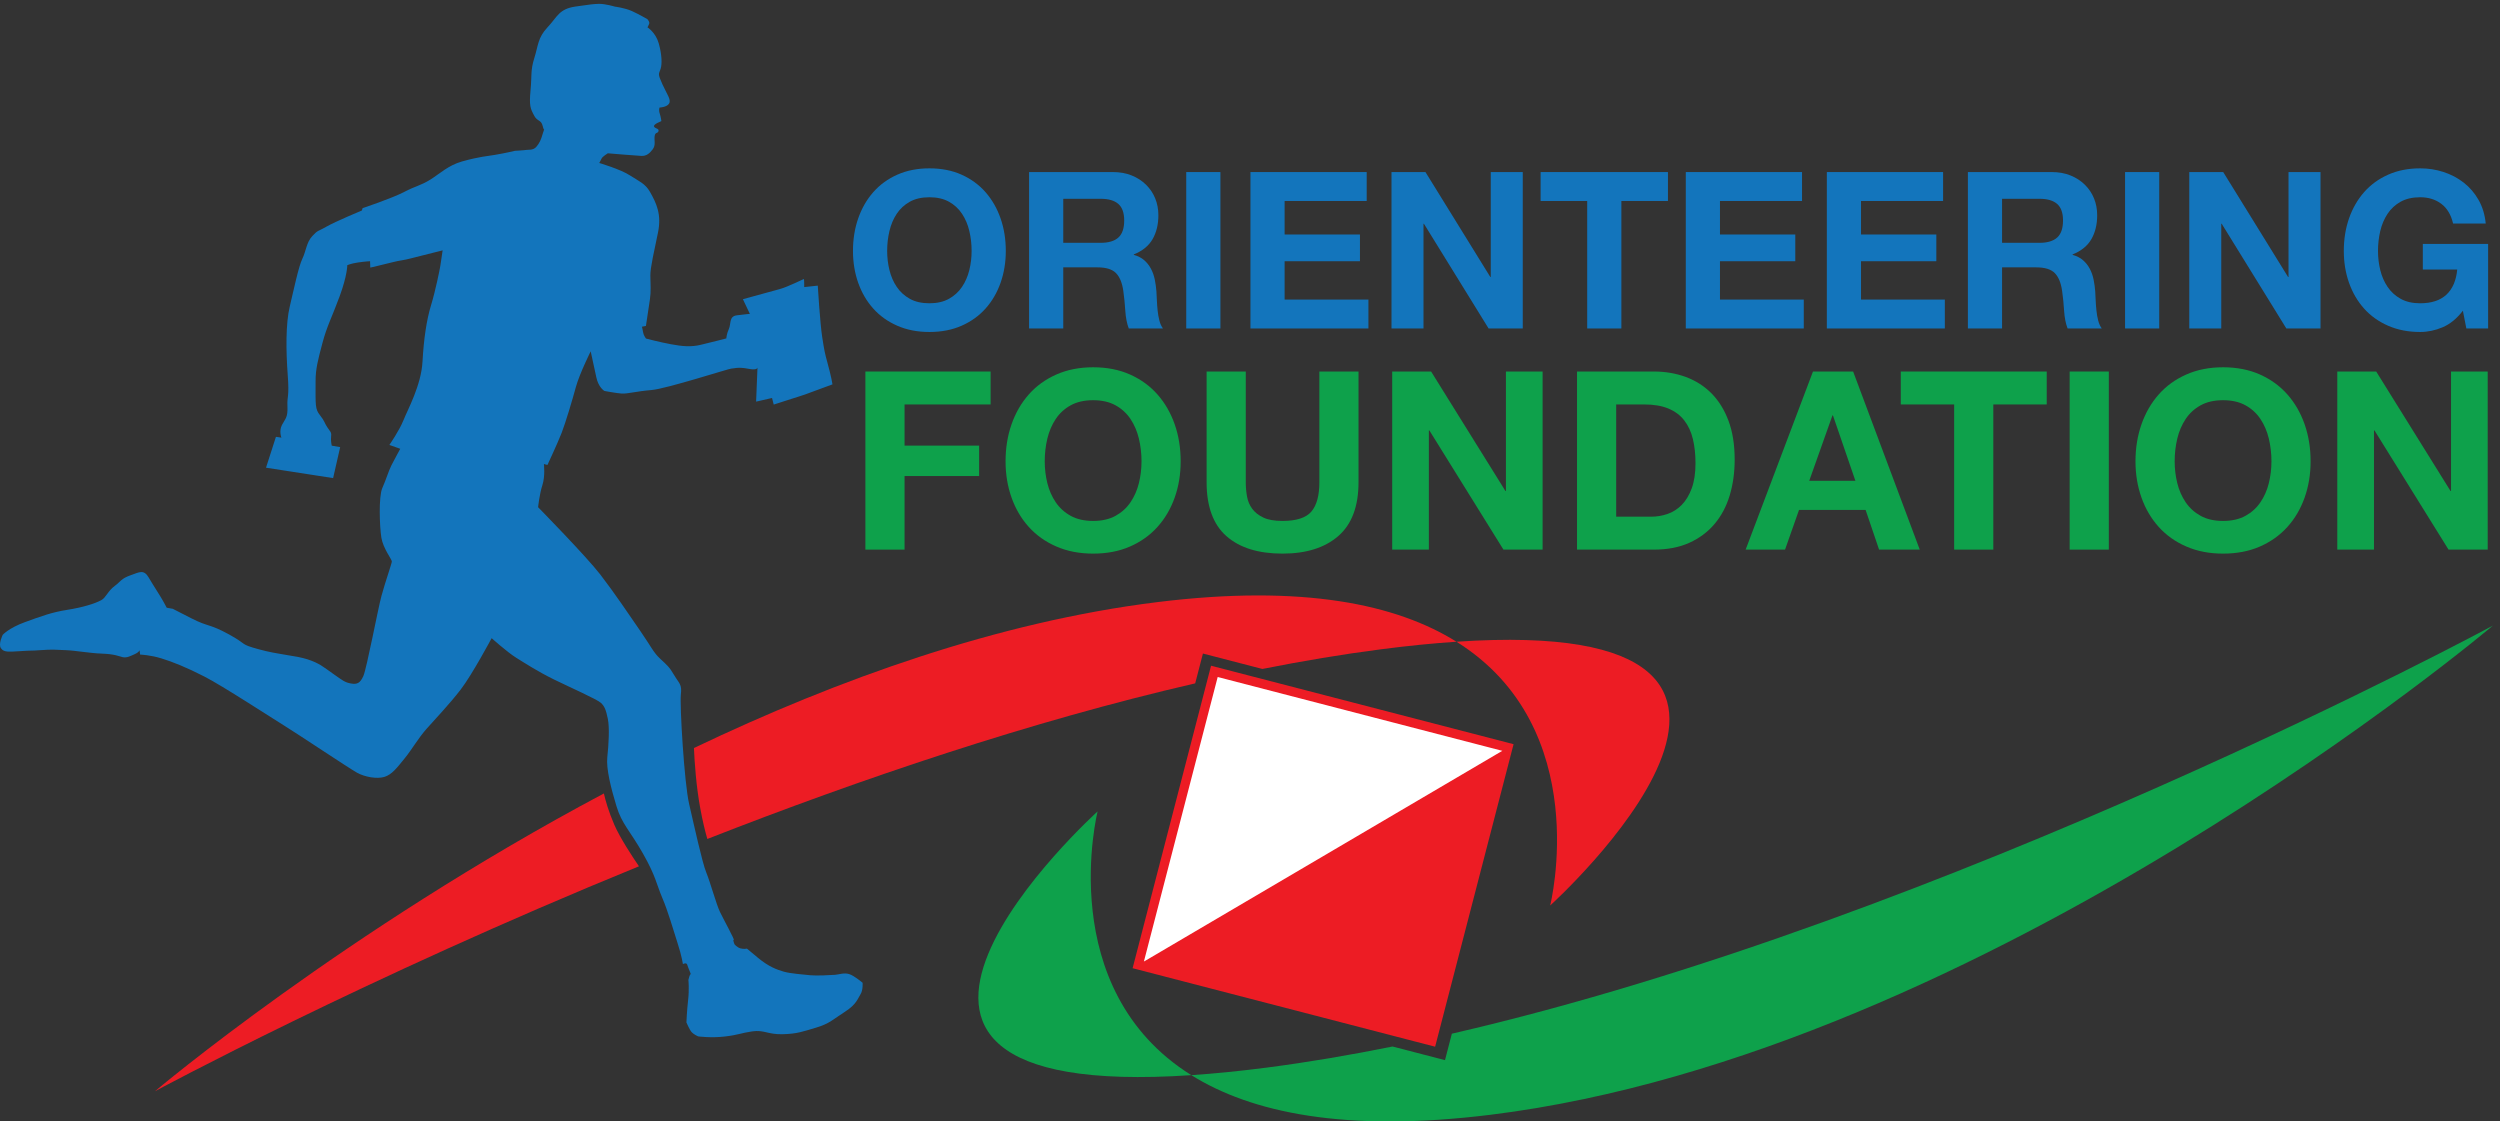 <?xml version="1.0" encoding="UTF-8" standalone="no"?>
<!DOCTYPE svg PUBLIC "-//W3C//DTD SVG 1.1//EN" "http://www.w3.org/Graphics/SVG/1.1/DTD/svg11.dtd">
<svg width="100%" height="100%" viewBox="0 0 1059 475" version="1.1" xmlns="http://www.w3.org/2000/svg" xmlns:xlink="http://www.w3.org/1999/xlink" xml:space="preserve" xmlns:serif="http://www.serif.com/" style="fill-rule:evenodd;clip-rule:evenodd;stroke-miterlimit:2;">
    <rect x="0" y="0" width="1059" height="475" fill="#333333" stroke="none"/>
    <g transform="matrix(4.167,0,0,4.167,0,0)">
        <path d="M100.701,37.767L100.701,41.115L91.953,41.115L91.953,45.299L99.534,45.299L99.534,48.392L91.953,48.392L91.953,55.872L87.972,55.872L87.972,37.767L100.701,37.767Z" style="fill:rgb(14,161,75);fill-rule:nonzero;"/>
        <path d="M106.469,49.115C106.647,49.833 106.93,50.48 107.319,51.054C107.707,51.629 108.214,52.09 108.84,52.436C109.465,52.783 110.226,52.956 111.122,52.956C112.018,52.956 112.779,52.783 113.404,52.436C114.029,52.09 114.536,51.629 114.925,51.054C115.314,50.48 115.598,49.833 115.775,49.115C115.953,48.396 116.042,47.657 116.042,46.896C116.042,46.101 115.953,45.333 115.775,44.588C115.598,43.845 115.314,43.181 114.925,42.598C114.536,42.015 114.029,41.55 113.404,41.203C112.779,40.857 112.018,40.683 111.122,40.683C110.226,40.683 109.465,40.857 108.84,41.203C108.214,41.55 107.707,42.015 107.319,42.598C106.93,43.181 106.647,43.845 106.469,44.588C106.292,45.333 106.203,46.101 106.203,46.896C106.203,47.657 106.292,48.396 106.469,49.115ZM102.83,43.131C103.236,41.973 103.819,40.962 104.58,40.1C105.341,39.238 106.275,38.562 107.382,38.072C108.489,37.582 109.736,37.336 111.122,37.336C112.525,37.336 113.776,37.582 114.875,38.072C115.974,38.562 116.903,39.238 117.664,40.1C118.424,40.962 119.008,41.973 119.414,43.131C119.819,44.288 120.022,45.544 120.022,46.896C120.022,48.215 119.819,49.444 119.414,50.585C119.008,51.726 118.424,52.72 117.664,53.564C116.903,54.41 115.974,55.074 114.875,55.555C113.776,56.037 112.525,56.278 111.122,56.278C109.736,56.278 108.489,56.037 107.382,55.555C106.275,55.074 105.341,54.41 104.58,53.564C103.819,52.72 103.236,51.726 102.83,50.585C102.425,49.444 102.222,48.215 102.222,46.896C102.222,45.544 102.425,44.288 102.83,43.131Z" style="fill:rgb(14,161,75);fill-rule:nonzero;"/>
        <path d="M136.047,54.491C134.677,55.682 132.785,56.278 130.368,56.278C127.916,56.278 126.019,55.686 124.675,54.503C123.331,53.32 122.659,51.494 122.659,49.026L122.659,37.767L126.64,37.767L126.64,49.026C126.64,49.516 126.682,49.998 126.767,50.471C126.851,50.944 127.029,51.363 127.299,51.726C127.569,52.09 127.946,52.386 128.427,52.614C128.91,52.842 129.556,52.956 130.368,52.956C131.787,52.956 132.767,52.639 133.309,52.005C133.849,51.371 134.121,50.378 134.121,49.026L134.121,37.767L138.101,37.767L138.101,49.026C138.101,51.477 137.417,53.298 136.047,54.491Z" style="fill:rgb(14,161,75);fill-rule:nonzero;"/>
        <path d="M145.48,37.767L153.037,49.913L153.087,49.913L153.087,37.767L156.814,37.767L156.814,55.872L152.833,55.872L145.302,43.752L145.251,43.752L145.251,55.872L141.525,55.872L141.525,37.767L145.48,37.767Z" style="fill:rgb(14,161,75);fill-rule:nonzero;"/>
        <path d="M167.844,52.525C168.418,52.525 168.976,52.432 169.517,52.246C170.058,52.06 170.541,51.752 170.963,51.321C171.385,50.89 171.724,50.328 171.977,49.634C172.231,48.942 172.357,48.096 172.357,47.099C172.357,46.186 172.269,45.362 172.091,44.626C171.914,43.891 171.623,43.262 171.216,42.738C170.811,42.214 170.275,41.812 169.607,41.533C168.939,41.254 168.115,41.115 167.134,41.115L164.294,41.115L164.294,52.525L167.844,52.525ZM168.123,37.767C169.29,37.767 170.375,37.953 171.381,38.325C172.386,38.698 173.257,39.255 173.994,39.999C174.728,40.743 175.302,41.673 175.717,42.788C176.132,43.904 176.339,45.214 176.339,46.718C176.339,48.037 176.169,49.254 175.832,50.37C175.494,51.486 174.982,52.449 174.297,53.26C173.613,54.072 172.759,54.71 171.736,55.175C170.713,55.64 169.509,55.872 168.123,55.872L160.314,55.872L160.314,37.767L168.123,37.767Z" style="fill:rgb(14,161,75);fill-rule:nonzero;"/>
        <path d="M188.611,48.874L186.33,42.23L186.279,42.23L183.92,48.874L188.611,48.874ZM188.382,37.767L195.154,55.872L191.02,55.872L189.651,51.841L182.88,51.841L181.46,55.872L177.455,55.872L184.3,37.767L188.382,37.767Z" style="fill:rgb(14,161,75);fill-rule:nonzero;"/>
        <path d="M193.226,41.115L193.226,37.767L208.06,37.767L208.06,41.115L202.633,41.115L202.633,55.872L198.652,55.872L198.652,41.115L193.226,41.115Z" style="fill:rgb(14,161,75);fill-rule:nonzero;"/>
        <rect x="210.392" y="37.767" width="3.981" height="18.105" style="fill:rgb(14,161,75);fill-rule:nonzero;"/>
        <path d="M221.333,49.115C221.511,49.833 221.794,50.48 222.183,51.054C222.572,51.629 223.079,52.09 223.705,52.436C224.33,52.783 225.09,52.956 225.986,52.956C226.882,52.956 227.643,52.783 228.269,52.436C228.894,52.09 229.401,51.629 229.79,51.054C230.179,50.48 230.462,49.833 230.64,49.115C230.817,48.396 230.906,47.657 230.906,46.896C230.906,46.101 230.817,45.333 230.64,44.588C230.462,43.845 230.179,43.181 229.79,42.598C229.401,42.015 228.894,41.55 228.269,41.203C227.643,40.857 226.882,40.683 225.986,40.683C225.09,40.683 224.33,40.857 223.705,41.203C223.079,41.55 222.572,42.015 222.183,42.598C221.794,43.181 221.511,43.845 221.333,44.588C221.156,45.333 221.068,46.101 221.068,46.896C221.068,47.657 221.156,48.396 221.333,49.115ZM217.695,43.131C218.101,41.973 218.684,40.962 219.445,40.1C220.205,39.238 221.139,38.562 222.247,38.072C223.353,37.582 224.6,37.336 225.986,37.336C227.39,37.336 228.64,37.582 229.739,38.072C230.837,38.562 231.767,39.238 232.529,40.1C233.289,40.962 233.873,41.973 234.278,43.131C234.683,44.288 234.886,45.544 234.886,46.896C234.886,48.215 234.683,49.444 234.278,50.585C233.873,51.726 233.289,52.72 232.529,53.564C231.767,54.41 230.837,55.074 229.739,55.555C228.64,56.037 227.39,56.278 225.986,56.278C224.6,56.278 223.353,56.037 222.247,55.555C221.139,55.074 220.205,54.41 219.445,53.564C218.684,52.72 218.101,51.726 217.695,50.585C217.289,49.444 217.085,48.215 217.085,46.896C217.085,45.544 217.289,44.288 217.695,43.131Z" style="fill:rgb(14,161,75);fill-rule:nonzero;"/>
        <path d="M241.555,37.767L249.111,49.913L249.162,49.913L249.162,37.767L252.889,37.767L252.889,55.872L248.908,55.872L241.378,43.752L241.328,43.752L241.328,55.872L237.599,55.872L237.599,37.767L241.555,37.767Z" style="fill:rgb(14,161,75);fill-rule:nonzero;"/>
        <path d="M90.418,27.456C90.572,28.088 90.818,28.656 91.158,29.161C91.497,29.665 91.94,30.07 92.486,30.374C93.032,30.679 93.696,30.83 94.478,30.83C95.26,30.83 95.923,30.679 96.469,30.374C97.014,30.07 97.457,29.665 97.796,29.161C98.136,28.656 98.383,28.088 98.538,27.456C98.693,26.826 98.77,26.176 98.77,25.508C98.77,24.81 98.693,24.135 98.538,23.482C98.383,22.828 98.136,22.245 97.796,21.733C97.457,21.221 97.014,20.813 96.469,20.508C95.923,20.204 95.26,20.052 94.478,20.052C93.696,20.052 93.032,20.204 92.486,20.508C91.94,20.813 91.497,21.221 91.158,21.733C90.818,22.245 90.572,22.828 90.418,23.482C90.262,24.135 90.185,24.81 90.185,25.508C90.185,26.176 90.262,26.826 90.418,27.456ZM87.241,22.201C87.595,21.184 88.105,20.297 88.769,19.539C89.433,18.783 90.248,18.189 91.214,17.758C92.18,17.328 93.268,17.113 94.478,17.113C95.702,17.113 96.793,17.328 97.752,17.758C98.711,18.189 99.523,18.783 100.187,19.539C100.851,20.297 101.36,21.184 101.714,22.201C102.068,23.218 102.245,24.32 102.245,25.508C102.245,26.666 102.068,27.746 101.714,28.748C101.36,29.75 100.851,30.623 100.187,31.365C99.523,32.107 98.711,32.69 97.752,33.113C96.793,33.536 95.702,33.748 94.478,33.748C93.268,33.748 92.18,33.536 91.214,33.113C90.248,32.69 89.433,32.107 88.769,31.365C88.105,30.623 87.595,29.75 87.241,28.748C86.887,27.746 86.71,26.666 86.71,25.508C86.71,24.32 86.887,23.218 87.241,22.201Z" style="fill:rgb(19,117,188);fill-rule:nonzero;"/>
        <path d="M111.892,24.684C112.689,24.684 113.287,24.506 113.685,24.15C114.083,23.793 114.282,23.214 114.282,22.412C114.282,21.64 114.083,21.08 113.685,20.731C113.287,20.383 112.689,20.208 111.892,20.208L108.086,20.208L108.086,24.684L111.892,24.684ZM113.132,17.491C113.839,17.491 114.478,17.606 115.046,17.836C115.613,18.066 116.1,18.382 116.506,18.783C116.912,19.183 117.222,19.647 117.435,20.174C117.649,20.702 117.756,21.269 117.756,21.878C117.756,22.813 117.561,23.623 117.17,24.306C116.779,24.988 116.141,25.508 115.256,25.864L115.256,25.909C115.684,26.028 116.038,26.21 116.318,26.454C116.598,26.7 116.827,26.989 117.004,27.323C117.181,27.657 117.31,28.025 117.392,28.425C117.472,28.827 117.527,29.227 117.557,29.628C117.572,29.88 117.586,30.177 117.602,30.518C117.616,30.86 117.642,31.209 117.679,31.566C117.716,31.922 117.774,32.26 117.856,32.579C117.937,32.898 118.058,33.169 118.221,33.391L114.747,33.391C114.555,32.887 114.438,32.286 114.393,31.588C114.349,30.89 114.282,30.222 114.193,29.583C114.076,28.752 113.825,28.143 113.442,27.757C113.058,27.371 112.431,27.179 111.561,27.179L108.086,27.179L108.086,33.391L104.612,33.391L104.612,17.491L113.132,17.491Z" style="fill:rgb(19,117,188);fill-rule:nonzero;"/>
        <rect x="120.588" y="17.491" width="3.474" height="15.9" style="fill:rgb(19,117,188);fill-rule:nonzero;"/>
        <path d="M138.932,17.491L138.932,20.431L130.589,20.431L130.589,23.838L138.246,23.838L138.246,26.555L130.589,26.555L130.589,30.453L139.109,30.453L139.109,33.391L127.116,33.391L127.116,17.491L138.932,17.491Z" style="fill:rgb(19,117,188);fill-rule:nonzero;"/>
        <path d="M144.906,17.491L151.5,28.159L151.544,28.159L151.544,17.491L154.797,17.491L154.797,33.391L151.324,33.391L144.751,22.746L144.707,22.746L144.707,33.391L141.455,33.391L141.455,17.491L144.906,17.491Z" style="fill:rgb(19,117,188);fill-rule:nonzero;"/>
        <path d="M156.613,20.431L156.613,17.491L169.556,17.491L169.556,20.431L164.822,20.431L164.822,33.391L161.347,33.391L161.347,20.431L156.613,20.431Z" style="fill:rgb(19,117,188);fill-rule:nonzero;"/>
        <path d="M183.187,17.491L183.187,20.431L174.845,20.431L174.845,23.838L182.501,23.838L182.501,26.555L174.845,26.555L174.845,30.453L183.364,30.453L183.364,33.391L171.371,33.391L171.371,17.491L183.187,17.491Z" style="fill:rgb(19,117,188);fill-rule:nonzero;"/>
        <path d="M197.526,17.491L197.526,20.431L189.183,20.431L189.183,23.838L196.839,23.838L196.839,26.555L189.183,26.555L189.183,30.453L197.703,30.453L197.703,33.391L185.709,33.391L185.709,17.491L197.526,17.491Z" style="fill:rgb(19,117,188);fill-rule:nonzero;"/>
        <path d="M207.328,24.684C208.125,24.684 208.722,24.506 209.121,24.15C209.519,23.793 209.718,23.214 209.718,22.412C209.718,21.64 209.519,21.08 209.121,20.731C208.722,20.383 208.125,20.208 207.328,20.208L203.522,20.208L203.522,24.684L207.328,24.684ZM208.568,17.491C209.275,17.491 209.914,17.606 210.481,17.836C211.048,18.066 211.537,18.382 211.941,18.783C212.347,19.183 212.658,19.647 212.871,20.174C213.085,20.702 213.191,21.269 213.191,21.878C213.191,22.813 212.996,23.623 212.605,24.306C212.214,24.988 211.576,25.508 210.691,25.864L210.691,25.909C211.119,26.028 211.474,26.21 211.753,26.454C212.034,26.7 212.262,26.989 212.439,27.323C212.617,27.657 212.746,28.025 212.828,28.425C212.908,28.827 212.962,29.227 212.993,29.628C213.007,29.88 213.022,30.177 213.037,30.518C213.051,30.86 213.078,31.209 213.115,31.566C213.152,31.922 213.21,32.26 213.292,32.579C213.373,32.898 213.494,33.169 213.657,33.391L210.183,33.391C209.99,32.887 209.873,32.286 209.828,31.588C209.785,30.89 209.718,30.222 209.628,29.583C209.511,28.752 209.261,28.143 208.877,27.757C208.494,27.371 207.867,27.179 206.997,27.179L203.522,27.179L203.522,33.391L200.048,33.391L200.048,17.491L208.568,17.491Z" style="fill:rgb(19,117,188);fill-rule:nonzero;"/>
        <rect x="216.025" y="17.491" width="3.473" height="15.9" style="fill:rgb(19,117,188);fill-rule:nonzero;"/>
        <path d="M226.003,17.491L232.597,28.159L232.642,28.159L232.642,17.491L235.895,17.491L235.895,33.391L232.42,33.391L225.848,22.746L225.804,22.746L225.804,33.391L222.552,33.391L222.552,17.491L226.003,17.491Z" style="fill:rgb(19,117,188);fill-rule:nonzero;"/>
        <path d="M248.308,33.269C247.556,33.588 246.796,33.748 246.029,33.748C244.82,33.748 243.731,33.536 242.765,33.113C241.798,32.69 240.984,32.107 240.32,31.365C239.656,30.623 239.147,29.75 238.793,28.748C238.439,27.746 238.262,26.666 238.262,25.508C238.262,24.32 238.439,23.218 238.793,22.201C239.147,21.184 239.656,20.297 240.32,19.539C240.984,18.783 241.798,18.189 242.765,17.758C243.731,17.328 244.82,17.113 246.029,17.113C246.84,17.113 247.625,17.234 248.386,17.48C249.146,17.724 249.832,18.085 250.444,18.559C251.056,19.035 251.561,19.621 251.959,20.319C252.357,21.017 252.601,21.819 252.689,22.724L249.371,22.724C249.164,21.834 248.765,21.165 248.175,20.721C247.585,20.275 246.871,20.052 246.029,20.052C245.248,20.052 244.583,20.204 244.038,20.508C243.492,20.813 243.049,21.221 242.71,21.733C242.371,22.245 242.123,22.828 241.968,23.482C241.814,24.135 241.737,24.81 241.737,25.508C241.737,26.176 241.814,26.826 241.968,27.456C242.123,28.088 242.371,28.656 242.71,29.161C243.049,29.665 243.492,30.07 244.038,30.374C244.583,30.679 245.248,30.83 246.029,30.83C247.18,30.83 248.068,30.537 248.696,29.951C249.322,29.365 249.687,28.515 249.791,27.401L246.294,27.401L246.294,24.795L252.933,24.795L252.933,33.391L250.72,33.391L250.367,31.588C249.747,32.39 249.06,32.95 248.308,33.269Z" style="fill:rgb(19,117,188);fill-rule:nonzero;"/>
        <path d="M111.579,82.484C111.579,82.484 78.767,112.145 121.106,109.296C107.047,100.509 111.579,82.484 111.579,82.484Z" style="fill:rgb(14,161,75);fill-rule:nonzero;"/>
        <path d="M147.59,105.08L146.892,107.769L141.559,106.385C137.238,107.257 132.97,107.982 128.792,108.525C125.985,108.89 123.438,109.139 121.106,109.296C127.172,113.087 136.695,115.16 151.544,113.32C201.974,107.07 253.414,63.599 253.414,63.599C253.414,63.599 198.167,93.435 147.59,105.08Z" style="fill:rgb(14,161,75);fill-rule:nonzero;"/>
        <path d="M148.058,65.235C162.119,74.02 157.585,92.047 157.585,92.047C157.585,92.047 190.398,62.388 148.058,65.235Z" style="fill:rgb(237,28,36);fill-rule:nonzero;"/>
        <path d="M145.552,105.831L115.709,98.087L123.448,68.248L153.291,75.989L145.552,105.831Z" style="fill:white;fill-rule:nonzero;"/>
        <path d="M145.552,105.831L115.709,98.087L123.448,68.248L153.291,75.989L145.552,105.831Z" style="fill:none;stroke:rgb(237,28,36);stroke-width:0.94px;"/>
        <path d="M115.709,98.087L153.291,75.989L145.552,105.831L115.709,98.087Z" style="fill:rgb(237,28,36);fill-rule:nonzero;"/>
        <path d="M62.451,83.846C61.859,82.478 61.55,81.377 61.388,80.66C34.951,94.709 15.752,110.931 15.752,110.931C15.752,110.931 36.876,99.525 64.954,88.065C64.33,87.152 63.034,85.191 62.451,83.846Z" style="fill:rgb(237,28,36);fill-rule:nonzero;"/>
        <path d="M117.622,61.212C101.456,63.216 85.189,69.046 70.543,76.041C70.606,77.496 70.767,79.86 71.173,82.096C71.425,83.482 71.683,84.521 71.905,85.286C87.495,79.183 104.75,73.33 121.499,69.468L122.285,66.436L128.328,68.003C132.401,67.195 136.427,66.517 140.372,66.006C143.179,65.64 145.726,65.391 148.058,65.235C141.994,61.444 132.47,59.371 117.622,61.212Z" style="fill:rgb(237,28,36);fill-rule:nonzero;"/>
        <path d="M62.503,0.673C62.503,0.673 63.518,0.797 64.256,1.133C64.994,1.471 65.816,1.952 65.816,1.952C65.816,1.952 66.05,2.215 66.002,2.39C65.949,2.564 65.819,2.781 65.819,2.781C65.819,2.781 66.652,3.295 66.967,4.413C67.279,5.528 67.317,6.471 67.16,6.98C66.974,7.575 66.824,7.428 67.345,8.582C67.791,9.572 68.253,10.136 68.019,10.524C67.784,10.912 67.048,10.933 67.048,10.933C67.048,10.933 66.943,11.173 67.062,11.532C67.181,11.888 67.233,12.31 67.233,12.31L66.824,12.501C66.824,12.501 66.344,12.732 66.516,12.913C66.684,13.099 67.037,13.067 66.929,13.361C66.845,13.587 66.607,13.403 66.547,13.844C66.488,14.282 66.68,14.743 66.355,15.174C66.033,15.604 65.701,15.87 65.214,15.85C64.731,15.833 61.789,15.583 61.789,15.583C61.789,15.583 61.251,15.905 61.152,16.121C61.058,16.339 60.915,16.568 60.915,16.568C60.915,16.568 63.04,17.194 63.988,17.801C64.936,18.408 65.592,18.659 66.068,19.495C66.732,20.661 67.268,21.789 66.89,23.634C66.516,25.475 66.1,27.184 66.113,28.024C66.127,28.864 66.187,29.618 66.072,30.407C65.956,31.201 65.662,33.134 65.662,33.134L65.256,33.213C65.256,33.213 65.34,33.521 65.375,33.786C65.407,34.053 65.662,34.414 65.662,34.414C65.662,34.414 67.02,34.773 68.206,34.994C69.388,35.212 70.228,35.287 71.208,35.058C72.187,34.829 73.839,34.401 73.839,34.401C73.839,34.401 73.853,33.958 74.094,33.44C74.332,32.915 74.094,32.158 74.895,32.055C75.693,31.95 76.228,31.908 76.228,31.908L75.52,30.415C75.52,30.415 78.429,29.618 79.275,29.384C80.122,29.149 81.668,28.364 81.714,28.364C81.76,28.367 81.753,29.184 81.753,29.184L83.131,29.036C83.131,29.036 83.364,32.88 83.581,34.259C83.791,35.638 83.88,36.013 84.065,36.685C84.541,38.41 84.625,39.073 84.625,39.073L81.79,40.119L78.654,41.127L78.481,40.458L76.863,40.828L77.005,37.299C77.005,37.299 77.121,37.702 76.067,37.488C75.018,37.271 74.566,37.476 74.346,37.469C74.126,37.462 67.73,39.528 66.222,39.65C64.718,39.773 63.801,40.042 63.205,40.007C62.673,39.974 61.45,39.745 61.45,39.745C61.45,39.745 60.837,39.412 60.617,38.342C60.386,37.275 60.047,35.714 60.047,35.714C60.047,35.714 58.903,38.016 58.546,39.328C58.189,40.64 57.486,43.002 57.094,44.002C56.706,45.007 55.652,47.267 55.652,47.267L55.292,47.172C55.292,47.172 55.436,48.408 55.135,49.324C54.837,50.243 54.701,51.561 54.701,51.561C54.701,51.561 59.603,56.556 61.037,58.42C62.472,60.286 64.025,62.592 65.117,64.18C66.211,65.765 66.407,66.303 67.093,66.947C67.779,67.591 68.038,67.776 68.535,68.635C69.039,69.49 69.343,69.546 69.213,70.603C69.091,71.66 69.556,79.584 70.053,81.724C70.55,83.865 71.383,87.693 71.792,88.681C72.198,89.667 72.82,91.943 73.191,92.708C73.563,93.474 74.724,95.592 74.591,95.545C74.461,95.492 74.661,95.984 74.661,95.984C74.661,95.984 74.916,96.307 75.266,96.406C75.62,96.508 75.931,96.432 75.931,96.432C75.931,96.432 75.934,96.442 77.05,97.365C78.163,98.29 78.989,98.574 79.685,98.777C80.384,98.977 81.753,99.07 82.368,99.139C82.984,99.205 84.488,99.126 84.888,99.096C85.286,99.068 85.779,98.865 86.304,99.015C86.829,99.166 87.687,99.904 87.687,99.904C87.687,99.904 87.749,100.658 87.466,101.089C87.186,101.52 87.077,102.09 85.902,102.846C84.727,103.597 84.31,104.069 82.97,104.462C81.63,104.859 81.046,105.099 79.545,105.134C78.041,105.169 77.666,104.667 76.462,104.847C75.266,105.023 75.126,105.194 73.706,105.365C72.285,105.535 70.966,105.355 70.966,105.355C70.966,105.355 70.529,105.16 70.319,104.933C70.106,104.704 69.78,103.941 69.78,103.941C69.78,103.941 69.818,102.839 69.948,101.695C70.081,100.55 69.98,99.617 69.98,99.617C69.98,99.617 70.137,98.918 70.225,99.051C70.309,99.191 69.938,98.335 69.86,98.068C69.78,97.799 69.42,98.008 69.42,98.008C69.42,98.008 69.315,97.209 68.877,95.867C68.44,94.527 67.933,92.697 67.32,91.259C66.709,89.822 66.691,89.116 65.361,86.768C64.032,84.425 63.216,83.777 62.664,81.945C62.111,80.113 61.607,78.15 61.737,76.96C61.87,75.773 61.978,73.966 61.789,73.072C61.601,72.184 61.481,71.826 61.096,71.46C60.711,71.089 57.972,69.887 56.321,69.076C54.673,68.266 53.378,67.425 52.469,66.861C51.563,66.296 49.978,64.873 49.978,64.873C49.978,64.873 47.987,68.598 46.829,70.102C45.671,71.607 44.156,73.188 43.327,74.129C42.498,75.074 41.836,76.243 41.095,77.143C40.356,78.047 39.846,78.734 39.086,78.973C38.324,79.21 37.096,78.988 36.315,78.562C35.535,78.135 30.228,74.586 28.933,73.789C27.635,72.99 22.625,69.718 20.76,68.766C18.896,67.814 17.545,67.279 16.408,66.929C15.274,66.578 14.242,66.541 14.242,66.541L14.186,66.097C14.186,66.097 14.146,66.303 13.683,66.503C13.296,66.667 12.899,66.912 12.451,66.8C12.047,66.7 11.65,66.492 10.373,66.445C9.092,66.401 7.675,66.128 6.703,66.093C5.733,66.058 5.349,65.999 4.152,66.09C2.959,66.177 3.358,66.103 2.074,66.191C0.79,66.275 0.391,66.307 0.097,65.897C-0.199,65.49 0.276,64.536 0.276,64.536C0.276,64.536 0.877,63.85 2.532,63.245C4.19,62.643 5.265,62.239 6.864,61.989C8.466,61.737 9.652,61.352 10.285,61.016C10.78,60.754 10.954,60.082 11.667,59.561C12.258,59.127 12.3,58.816 13.312,58.464C14.156,58.172 14.617,57.85 15.114,58.706C15.614,59.564 16.37,60.695 16.656,61.237L16.947,61.778L17.563,61.888C17.563,61.888 17.822,62.031 19.515,62.886C21.208,63.745 21.264,63.392 23.258,64.48C25.249,65.568 24.284,65.446 26.299,66.002C28.311,66.562 30.032,66.625 31.253,67.022C32.474,67.421 32.859,67.788 33.852,68.486C34.843,69.186 35.056,69.368 35.671,69.48C36.284,69.588 36.599,69.47 36.935,68.729C37.271,67.993 38.421,61.891 38.778,60.578C39.132,59.265 39.821,57.301 39.832,57.08C39.838,56.86 38.95,55.768 38.768,54.656C38.589,53.545 38.478,50.491 38.862,49.621C39.247,48.75 39.502,47.877 39.786,47.312C40.073,46.747 40.689,45.622 40.689,45.622L39.582,45.231C39.582,45.231 40.577,43.807 41.014,42.719C41.448,41.629 42.819,39.161 42.949,36.776C43.082,34.395 43.369,32.506 43.82,31.021C44.275,29.534 44.705,27.384 44.761,27.033C44.817,26.681 44.996,25.449 44.996,25.449C44.996,25.449 42.676,26.03 41.784,26.261C40.892,26.495 40.71,26.452 39.954,26.645C39.195,26.84 37.642,27.205 37.642,27.205L37.62,26.553C37.62,26.553 37.088,26.579 36.378,26.684C35.668,26.792 35.304,26.955 35.304,26.955C35.304,26.955 35.315,27.972 34.531,30.109C33.747,32.247 33.226,33.157 32.768,34.906C32.306,36.657 32.08,37.506 32.08,38.776C32.08,41.207 32.021,41.571 32.528,42.208C33.032,42.847 32.96,42.958 33.254,43.408C33.548,43.863 33.719,43.911 33.66,44.352C33.604,44.791 33.723,45.304 33.723,45.304L34.58,45.454L33.863,48.601L27.042,47.543L28.05,44.409L28.609,44.485C28.609,44.485 28.335,43.85 28.664,43.198C29,42.547 29.269,42.47 29.22,41.319C29.171,40.17 29.426,40.486 29.248,38.094C29.069,35.7 29.035,32.915 29.455,31.162C29.871,29.411 30.354,27.086 30.735,26.306C31.116,25.524 31.147,24.641 31.746,24.001C32.344,23.357 32.247,23.576 33.195,23.035C34.143,22.496 36.788,21.398 36.788,21.398L36.858,21.16C36.858,21.16 39.902,20.138 41.074,19.519C42.246,18.9 42.763,18.875 43.761,18.249C44.712,17.651 45.573,16.811 46.955,16.415C48.753,15.912 49.604,15.867 50.293,15.747C51.482,15.544 52.343,15.331 52.343,15.331C52.343,15.331 53.315,15.279 53.494,15.24C53.672,15.202 54.201,15.31 54.522,14.924C54.848,14.536 54.991,14.232 55.191,13.533C55.394,12.833 55.324,13.494 55.173,12.826C55.019,12.158 54.634,12.362 54.323,11.794C53.905,11.028 53.788,10.743 53.931,9.202C54.078,7.66 53.917,7.168 54.316,5.902C54.718,4.634 54.659,3.836 55.667,2.767C56.678,1.7 56.796,0.91 58.528,0.661C60.26,0.416 60.26,0.416 60.88,0.393C61.499,0.372 62.503,0.673 62.503,0.673Z" style="fill:rgb(19,117,188);fill-rule:nonzero;"/>
    </g>
</svg>
